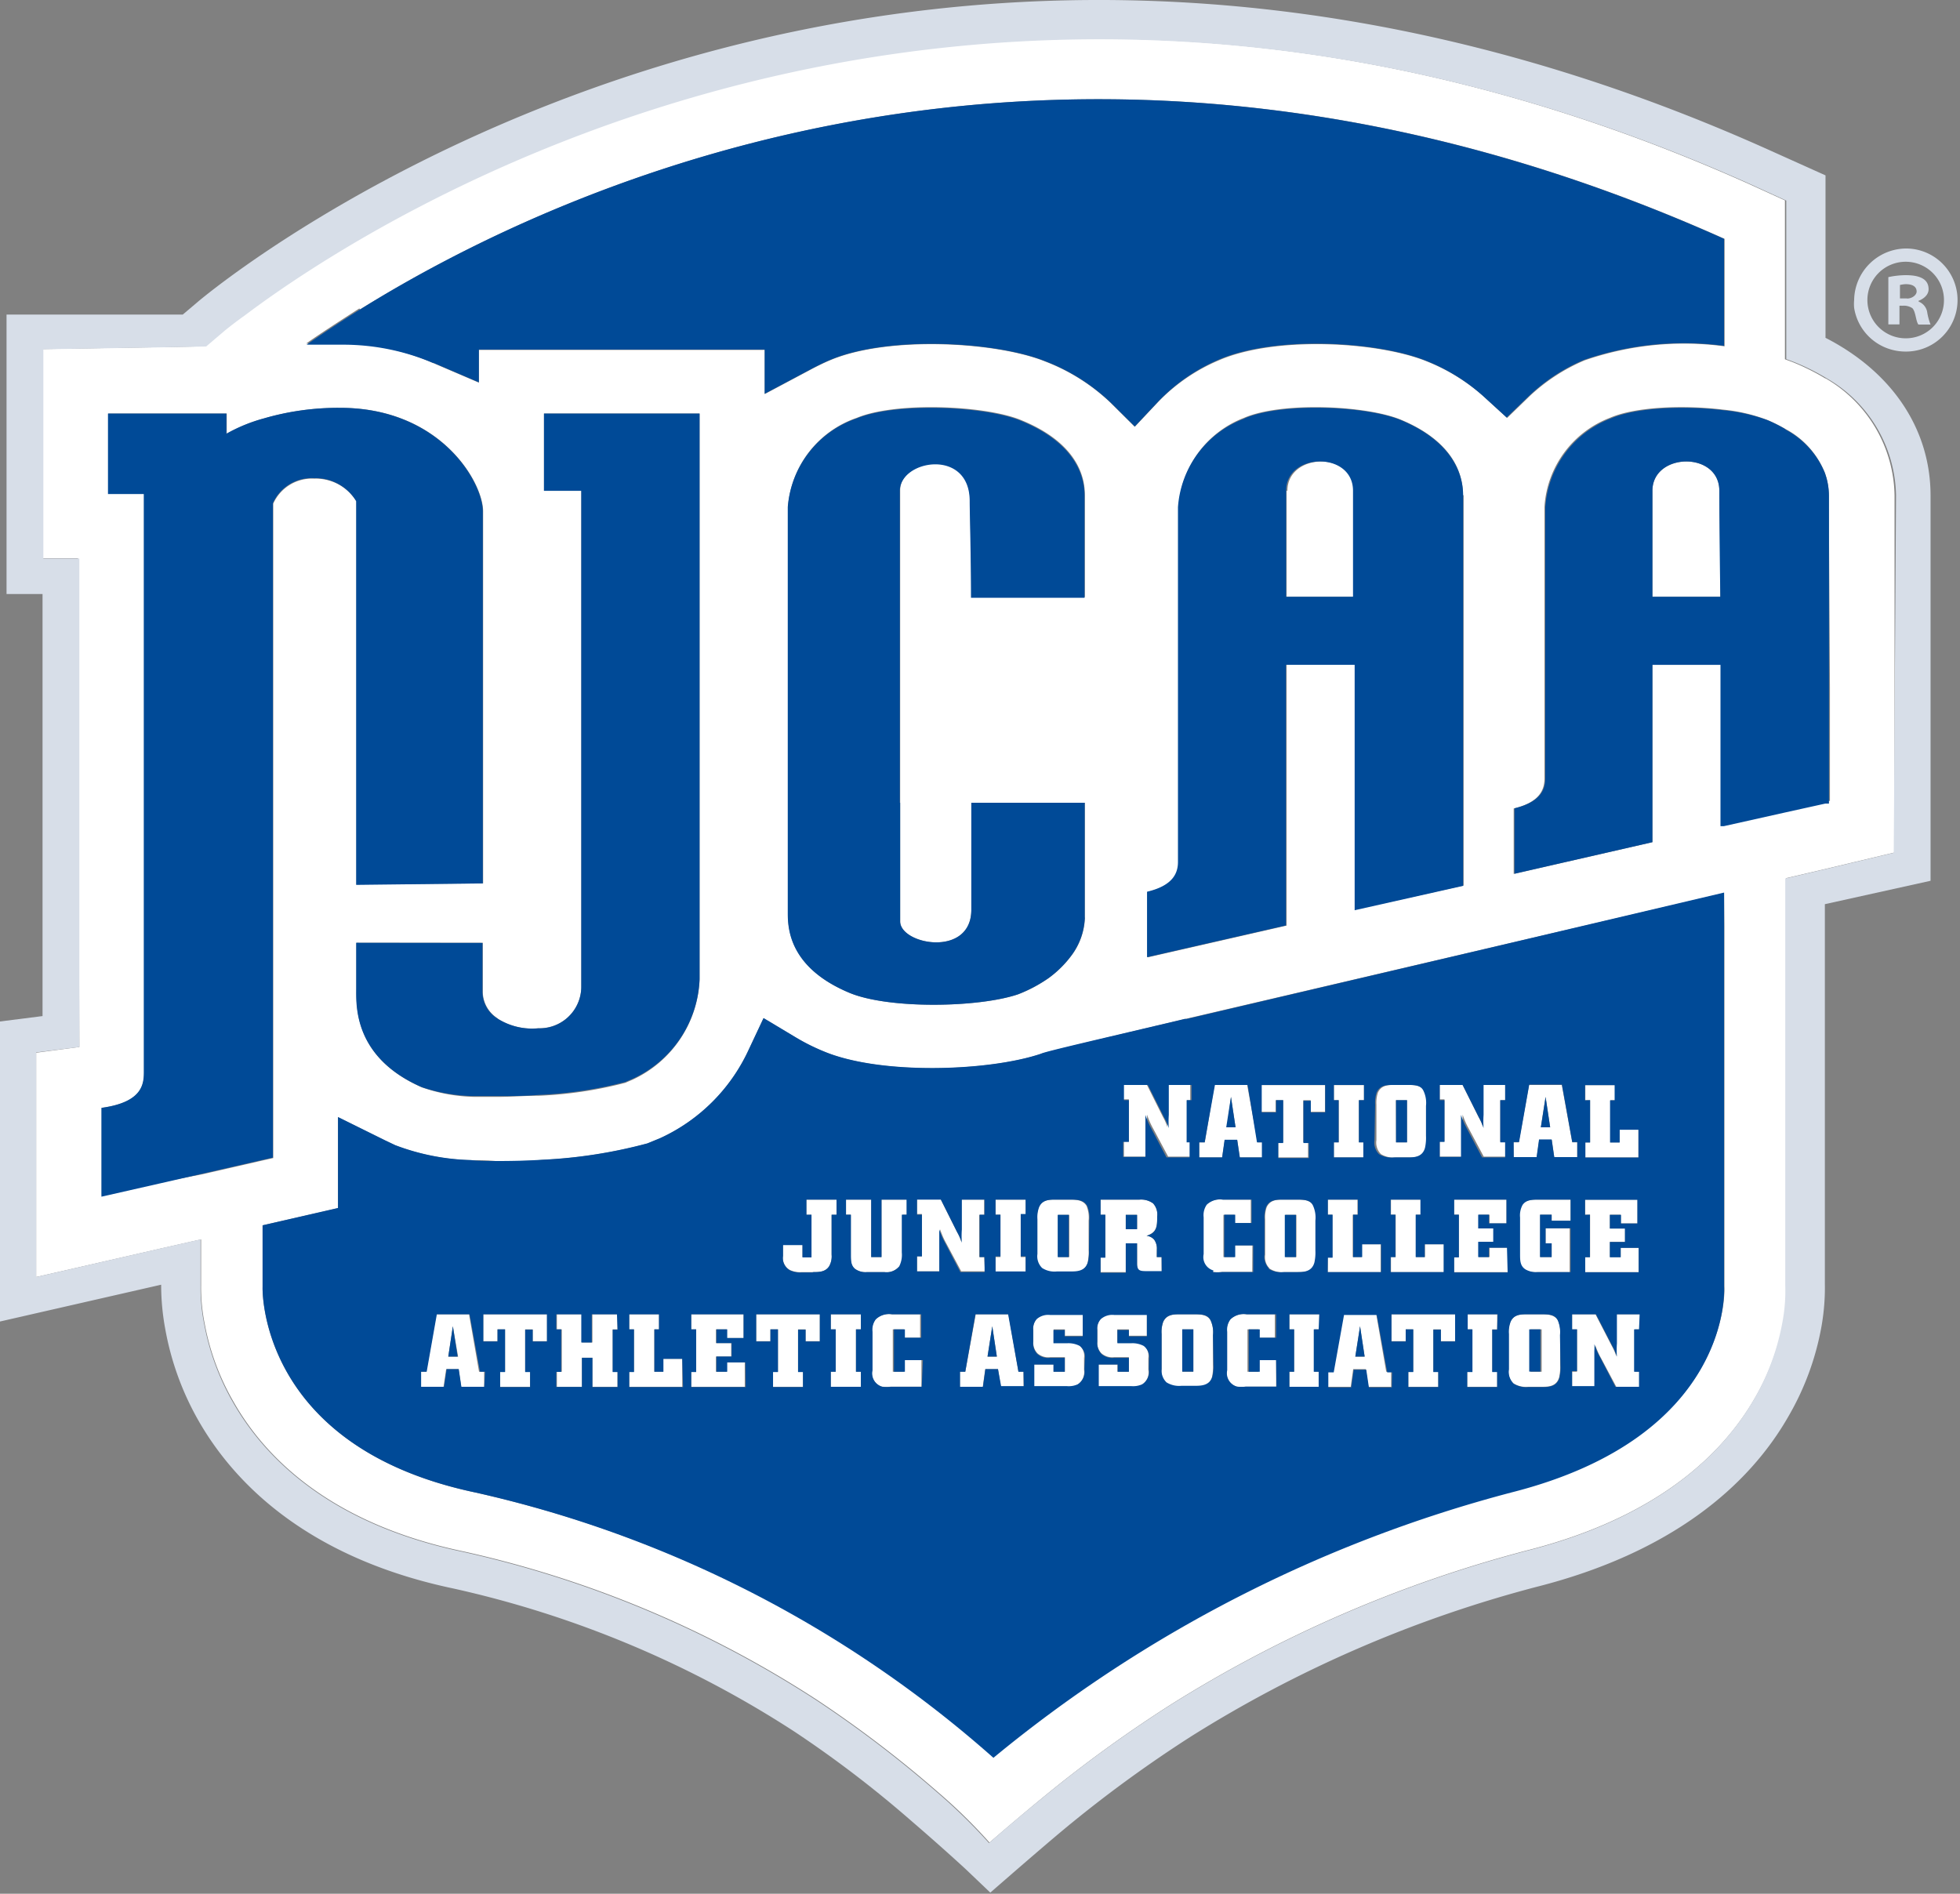<svg xmlns="http://www.w3.org/2000/svg" viewBox="0 0 119.8 115.76"><rect x="0" y="0" width="119.8" height="115.76" fill="#808080" stroke="none"/><defs><style>.cls-1{fill:#fff}.cls-2{fill:#d7dee8}.cls-3{fill:#004a97}</style></defs><g id="Layer_2" data-name="Layer 2"><g id="Layer_1-2" data-name="Layer 1"><path class="cls-1" d="M111.58 23.14a13.86 13.86 0 00-2-1l-.48-.18v-9.71l-2.19-1c-48.46-21.72-84.8 2.53-92 8-.84.63-1.28 1-1.31 1l-1.08.92-2.64.05-7.31.12v12.79h2.2L4.85 64l-2.64.35v13.71l7.65-1.75 2.43-.55v2.85a11.16 11.16 0 00.22 2.3 15 15 0 001.76 4.77c2.13 3.76 6.32 7.52 14 9.14a65.7 65.7 0 0121.67 9.09 70.58 70.58 0 017.36 5.61 32.7 32.7 0 013.18 3.11c.7-.61 2.09-1.8 3.56-3a80.29 80.29 0 017.5-5.42 78.16 78.16 0 0121.8-9.44c7.66-1.94 11.82-5.64 13.93-9.32a14.53 14.53 0 001.73-4.67 10.18 10.18 0 00.17-2.2v-24.9l2.44-.57 4.19-1V30.27a8.43 8.43 0 00-4.23-7.15M22 18.92c12.44-7.73 43.64-22.14 83.41-4.32v6.57a18.57 18.57 0 00-8.56.86 11.37 11.37 0 00-3.37 2.2l-1.36 1.32-1.4-1.28a11.61 11.61 0 00-3.44-2.15c-2.94-1.23-9.31-1.61-12.79-.09a11.16 11.16 0 00-3.71 2.55l-1.42 1.51-1.47-1.46a12 12 0 00-4-2.53c-3-1.21-9.56-1.57-13.1-.1-.39.16-.75.34-1.1.52l-2.95 1.57v-2.7H29.27v2l-2.8-1.2A14.09 14.09 0 0020.81 21h-2.1c.87-.61 2-1.34 3.26-2.15m67.49 11.44v23.84l-6.65 1.47v-15h-4.17v15.98l-8.49 1.94v-4c1.51-.36 1.89-1.07 1.89-1.82V31a6.25 6.25 0 014-5.46c2.31-1 7.5-.76 9.6.12 2.89 1.21 3.78 3 3.78 4.59M59.37 55.61v-6.54h6.94v7a.49.49 0 010 .12 4.1 4.1 0 01-.81 2.21 6.5 6.5 0 01-1.39 1.38 8.78 8.78 0 01-1.88 1c-2.42.82-7.9.91-10.3-.09-3.64-1.52-3.77-3.89-3.77-4.87V31a6.25 6.25 0 014.21-5.46c2.4-1 7.82-.76 10 .12 3 1.21 3.94 3 3.94 4.59v6.25h-6.94c0-2.57-.08-5.15-.08-5.91 0-3.26-4.27-2.52-4.27-.63v26.36c0 1.43 4.35 2.23 4.35-.71m-28.95 6.66a3.9 3.9 0 002.49.58 2.54 2.54 0 002.62-2.49V30h-2.28v-4.72h9.51v34.64a7.06 7.06 0 01-4.1 6.08l-.44.19a24.94 24.94 0 01-5.31.79c-.83 0-1.67.07-2.49.07H29a10.36 10.36 0 01-3.21-.58c-4.18-1.83-4-5-4-6v-2.84h7.72v3a1.94 1.94 0 00.93 1.63m-20.56 10l-3.66.83v-5.37c2.64-.36 2.59-1.59 2.59-2.29V30.18H6.62v-4.9h7.24v1.23a9.9 9.9 0 012.27-.93 16.24 16.24 0 014.67-.65c6.12 0 8.73 4.54 8.73 6.33V54l-7.74.06v-23.4a2.9 2.9 0 00-2.58-1.4 2.59 2.59 0 00-2.51 1.53v40l-.62.14-3.76.86zm95.52-15.65v22s.58 9.11-13 12.55a82.83 82.83 0 00-31.66 16.22 71.32 71.32 0 00-31.69-16.15c-13.32-2.81-13-12.55-13-12.55V74.9l4.61-1.05v-5.56l2.89 1.43.61.29a14 14 0 004.6.91c.52 0 1.07 0 1.63.06.91 0 1.85 0 2.77-.08a30.63 30.63 0 006.41-1l.78-.32a11 11 0 005.38-5.34l.94-2 1.92 1.15a12.7 12.7 0 001.77.89c3.47 1.45 10.1 1.21 13.27.14.25-.1 3.8-.95 8.84-2.14L90.79 58l14.59-3.41zm6.45-14.54v6.89h-.22l-2.44.54-3.76.84h-.21v-9.7H101v10.84l-8.48 1.94v-4c1.5-.36 1.88-1.07 1.88-1.82V31a6.25 6.25 0 014-5.46c1.59-.69 4.55-.79 6.93-.5a10.32 10.32 0 012.67.62 8.51 8.51 0 011.09.54 5.24 5.24 0 012.44 2.67 4.08 4.08 0 01.25 1.38z"/><path class="cls-1" d="M101 30v6.48h4.15c0-4.08-.06-6-.06-6.48 0-2.43-4.09-2.34-4.09 0M78.64 30v6.48h4.14V30c0-2.43-4.09-2.34-4.09 0M28.67 80.34h-2l-.62 3.51h-.34v.92h1.4l.16-1.08h.76l.16 1.08h1.4v-.92h-.31zm-1.27 2.59l.28-1.86.32 1.86zM29.54 81.98h.87v-.72h.46v2.59h-.3v.92h1.83v-.92h-.3v-2.59h.46v.72h.88v-1.64h-3.9v1.64zM36.21 82.06h-.64v-1.72h-1.53v.92h.3v2.59h-.3v.92h1.53v-1.78h.64v1.78h1.53v-.92h-.29v-2.59h.29v-.92h-1.53v1.72zM40.54 83.85h-.55v-2.59h.29v-.92h-1.82v.92h.29v2.59h-.29v.92h3.24v-1.71h-1.16v.79zM44.42 83.85h-.66v-.93h.93v-.82h-.93v-.84h.66v.53h1.03v-1.45h-3.2v.92h.3v2.59h-.3v.92h3.27v-1.49h-1.1v.57zM46.22 81.98h.87v-.72h.46v2.59h-.3v.92h1.83v-.92h-.3v-2.59h.46v.72h.87v-1.64h-3.89v1.64zM50.78 81.26h.3v2.59h-.3v.92h1.84v-.92h-.3v-2.59h.3v-.92h-1.84v.92zM55.24 83.85h-.67v-2.59h.67v.51h1v-1.43h-1.73a1.17 1.17 0 00-1 .31 1.06 1.06 0 00-.2.76v2.35a.85.85 0 00.6 1 2.5 2.5 0 00.55 0h1.86v-1.62h-1.1zM61.64 80.34h-2L59 83.85h-.33v.92h1.4l.15-1.08H61l.17 1.08h1.39v-.92h-.31zm-1.28 2.59l.29-1.86.28 1.86zM66 82.23a1.49 1.49 0 00-.77-.16h-.83v-.81h.69v.39h1.1v-1.31h-2a1.07 1.07 0 00-.81.25.89.89 0 00-.22.67V82a.93.93 0 00.25.72 1 1 0 00.78.24h.9v.89h-.69v-.44h-1.21v1.36h2a1.32 1.32 0 00.65-.11.93.93 0 00.42-.92V83a.84.84 0 00-.33-.8M69.89 82.23a1.47 1.47 0 00-.77-.16h-.83v-.81H69v.39h1.1v-1.31h-2a1.06 1.06 0 00-.81.25.86.86 0 00-.22.67V82a.93.93 0 00.25.72 1 1 0 00.77.24H69v.89h-.7v-.44h-1.17v1.36h2a1.36 1.36 0 00.65-.11.9.9 0 00.41-.92V83a.84.84 0 00-.33-.8M73 80.34h-.9c-.34 0-.79 0-1 .47a1.73 1.73 0 00-.1.73v2.16a1 1 0 00.28.86 1.48 1.48 0 00.91.21H73c.39 0 .92 0 1.08-.59a2.84 2.84 0 00.06-.73v-1.83a1.76 1.76 0 00-.14-.9c-.21-.36-.61-.38-1-.38m-.06 3.51h-.67v-2.59h.67zM76.92 83.85h-.67v-2.59h.67v.51h1v-1.43h-1.73a1.17 1.17 0 00-1 .31 1.06 1.06 0 00-.2.76v2.35a.85.85 0 00.6 1 2.5 2.5 0 00.55 0H78v-1.62h-1.1zM78.81 81.26h.29v2.59h-.29v.92h1.83v-.92h-.3v-2.59h.3v-.92h-1.83v.92zM84.12 80.34h-2l-.63 3.51h-.33v.92h1.4l.15-1.08h.77l.16 1.08h1.39v-.92h-.3zm-1.28 2.59l.29-1.86.28 1.86zM85.05 81.98h.87v-.72h.46v2.59h-.3v.92h1.83v-.92h-.3v-2.59h.46v.72h.87v-1.64h-3.89v1.64zM89.68 81.26h.29v2.59h-.29v.92h1.83v-.92h-.3v-2.59h.3v-.92h-1.83v.92zM94.2 80.34h-.89c-.34 0-.79 0-1 .47a1.73 1.73 0 00-.1.73v2.16a1 1 0 00.29.86 1.45 1.45 0 00.9.21h.82c.4 0 .92 0 1.08-.59a2.84 2.84 0 00.06-.73v-1.83a1.88 1.88 0 00-.13-.9c-.22-.36-.62-.38-1-.38m0 3.51h-.68v-2.59h.68zM98.8 82.12a5.77 5.77 0 000 .81 3.44 3.44 0 00-.28-.65l-1-1.94h-1.43v.92h.3v2.59h-.3v.92h1.41v-2.16a2.82 2.82 0 000-.41 4.58 4.58 0 00.37.84l.92 1.73h1.45v-.92h-.3v-2.59h.3v-.92H98.8zM50.83 74.26h.3v-.93h-1.84v.93h.31v2.58h-.55v-.75h-1.19v.67a.85.85 0 00.42.87 1.46 1.46 0 00.72.13h.68c.37 0 .77 0 1-.36a1.21 1.21 0 00.15-.71zM55 77.43a1.55 1.55 0 00.17-.87v-2.31h.29v-.92h-1.58v3.51h-.63v-3.51h-1.54v.92H52v2.44c0 .39 0 .66.25.87a1.09 1.09 0 00.74.2h1.06a1 1 0 00.89-.33M60.15 76.84h-.3v-2.58h.3v-.93h-1.39v1.78a5.7 5.7 0 000 .81 3.12 3.12 0 00-.28-.64l-1-2h-1.43v.93h.3v2.58h-.3v.92h1.41v-2.16-.41a4.92 4.92 0 00.37.85l.92 1.72h1.45zM60.85 74.25h.3v2.59h-.3v.92h1.84v-.92h-.3v-2.59h.3v-.92h-1.84v.92zM65.38 73.33h-.89c-.34 0-.79 0-1 .47a1.75 1.75 0 00-.1.73v2.17a1 1 0 00.29.85 1.39 1.39 0 00.9.21h.82c.39 0 .92 0 1.08-.59a2.84 2.84 0 00.06-.73v-1.83a1.88 1.88 0 00-.13-.9c-.22-.36-.62-.38-1.05-.38m0 3.51h-.68v-2.58h.68zM70.71 76.36a.92.92 0 00-.17-.59.73.73 0 00-.46-.23c.64-.21.65-.6.65-1.18a1 1 0 00-.25-.8 1.24 1.24 0 00-.84-.23h-2.37v.93h.29v2.58h-.29v.92h1.54V76h.69v1.3c0 .42.19.46.66.46H71v-.92h-.3zm-1.21-1.23h-.69v-.87h.69zM76.55 76.13h-1.1v.71h-.67v-2.58h.67v.5h1v-1.43h-1.73a1.2 1.2 0 00-1 .31 1.12 1.12 0 00-.19.77v2.34a.85.85 0 00.6 1 2.5 2.5 0 00.55 0h1.86zM80.38 77.17a2.84 2.84 0 00.06-.73v-1.83a1.76 1.76 0 00-.14-.9c-.21-.36-.62-.38-1-.38h-.88c-.34 0-.79 0-1 .47a1.93 1.93 0 00-.09.73v2.17a1 1 0 00.28.85 1.4 1.4 0 00.91.21h.82c.39 0 .92 0 1.08-.59m-1.18-.33h-.67v-2.58h.67zM84.39 76.06h-1.16v.78h-.55v-2.59h.29v-.92h-1.81v.92h.28v2.59h-.28v.92h3.23v-1.7zM88.26 76.06H87.1v.78h-.55v-2.59h.29v-.92h-1.82v.92h.29v2.59h-.29v.92h3.24v-1.7zM91.05 76.84h-.66v-.93h.92v-.82h-.92v-.84h.66v.53h1.03v-1.45h-3.2v.92h.29v2.59h-.29v.92h3.27v-1.49h-1.1v.57zM94.47 76h.37v.84h-.7v-2.59h.7v.37H96v-1.29h-2c-.37 0-.75 0-1 .33a1.34 1.34 0 00-.15.76v2.29c0 .38 0 .69.34.89a1.3 1.3 0 00.75.16h2v-2.68h-1.47zM96.89 76.84v.92h3.27v-1.49h-1.1v.57h-.66v-.93h.93v-.82h-.93v-.84h.66v.53h1.03v-1.45h-3.2v.92h.3v2.59h-.3zM72.75 67.25v-.93h-1.39v1.78a5.7 5.7 0 000 .81 3.37 3.37 0 00-.28-.64l-1-2h-1.43v.93H69v2.58h-.3v.92h1.41v-2.15-.42a4.61 4.61 0 00.37.85l.92 1.72h1.45v-.92h-.3v-2.53zM73.64 69.83h-.34v.92h1.4l.16-1.07h.76l.16 1.07h1.39v-.92h-.3l-.64-3.51h-2zm1.6-2.78l.28 1.86H75zM77.09 67.96h.88v-.71h.46v2.58h-.3v.92h1.82v-.92h-.29v-2.58h.45v.71h.88v-1.63h-3.9v1.63zM83.37 67.25v-.92h-1.84v.92h.3v2.58h-.3v.92h1.84v-.92h-.31v-2.58h.31zM85.28 70.75h.82c.39 0 .92 0 1.08-.59a2.84 2.84 0 00.06-.73V67.6a1.71 1.71 0 00-.14-.89c-.21-.37-.62-.39-1-.39h-.88c-.34 0-.79 0-1 .47a2 2 0 00-.09.73v2.17a1 1 0 00.28.86 1.46 1.46 0 00.91.2m0-3.5H86v2.58h-.67zM92 67.25v-.93h-1.35v1.78a5.7 5.7 0 000 .81 3.37 3.37 0 00-.28-.64l-1-2H88v.93h.29v2.58H88v.92h1.4v-2.15-.42a4.61 4.61 0 00.37.85l.92 1.72H92v-.92h-.3v-2.53zM92.53 70.75h1.4l.15-1.07h.77l.15 1.07h1.4v-.92h-.3l-.64-3.51h-2l-.63 3.51h-.33zm1.94-3.7l.28 1.86h-.57zM96.9 69.83v.92h3.24v-1.7h-1.16v.78h-.55v-2.58h.29v-.92H96.9v.92h.29v2.58h-.29z"/><path class="cls-2" d="M111.58 20.64v-9.92L108 9.11c-55.47-24.86-95.52 9-95.92 9.35l-.91.77H.4v17.08h2.2v25.8l-2.6.33v18.34l9.85-2.25a14.92 14.92 0 00.26 2.76 17.52 17.52 0 002 5.51c2.49 4.38 7.28 8.55 15.6 10.3a63.51 63.51 0 0120.85 8.75 68.43 68.43 0 017.09 5.41c2 1.72 3.38 3 3.38 3l1.5 1.43c1.55-1.35 3.77-3.28 5-4.28a78.34 78.34 0 017.26-5.26 75.72 75.72 0 0121.09-9.14c8.24-2.08 13-6.15 15.45-10.46a16.79 16.79 0 002-5.45 13.56 13.56 0 00.21-2.64V55.27l6.46-1.43V30.29c0-4-2.29-7.53-6.44-9.65m4.19 31.49l-4.19 1-2.44.57v24.9a10.18 10.18 0 01-.17 2.2 14.53 14.53 0 01-1.71 4.68c-2.11 3.68-6.27 7.38-13.94 9.32a78.22 78.22 0 00-21.79 9.44 80.29 80.29 0 00-7.5 5.42c-1.47 1.19-2.86 2.38-3.56 3a34 34 0 00-3.18-3.11 70.58 70.58 0 00-7.36-5.61 65.7 65.7 0 00-21.67-9.09c-7.67-1.62-11.86-5.38-14-9.13a15.11 15.11 0 01-1.76-4.79 11 11 0 01-.22-2.29v-2.88l-2.43.55-7.62 1.75V64.33L4.85 64V34.14h-2.2V21.35l7.31-.12 2.64-.05 1.08-.92s.47-.4 1.31-1c7.2-5.43 43.54-29.68 92-8l2.19 1v9.69l.48.18a13.86 13.86 0 012 1 8.43 8.43 0 014.23 7.15z"/><path class="cls-2" d="M116.57 15.19a3.2 3.2 0 00-3.24 3.15 2.52 2.52 0 000 .48 3.15 3.15 0 002 2.46 3.24 3.24 0 001.17.21 3.15 3.15 0 100-6.3m0 5.49a2.34 2.34 0 112.32-2.34 2.33 2.33 0 01-2.32 2.34"/><path class="cls-2" d="M117.26 18.39s.62-.21.62-.71-.34-.86-1.4-.86a5.24 5.24 0 00-1.06.12v2.89h.68v-1.14a.79.79 0 01.17 0 .94.94 0 01.62.15c.21.22.21.81.37 1h.74a3.7 3.7 0 01-.21-.79.84.84 0 00-.51-.61m-.72-.2h-.43v-.82a1.93 1.93 0 01.35-.05c.55 0 .67.25.67.45s-.26.43-.59.43"/><path class="cls-3" d="M82.84 82.92h.57l-.28-1.85-.29 1.85zM94.47 67.05l-.29 1.86h.57l-.28-1.86zM93.47 81.26h.68v2.58h-.68zM78.53 74.26h.68v2.58h-.68zM60.36 82.92h.57l-.28-1.85-.29 1.85zM75.24 67.05l-.29 1.86h.57l-.28-1.86zM85.33 67.25H86v2.58h-.67zM72.26 81.26h.68v2.58h-.68zM27.4 82.92h.57l-.29-1.85-.28 1.85zM64.65 74.26h.67v2.58h-.67zM68.81 74.26h.69v.88h-.69zM26.47 22.17l2.8 1.2v-2h17.47v2.7l2.95-1.57c.35-.18.71-.36 1.1-.52 3.54-1.47 10.09-1.11 13.1.1a12 12 0 014 2.53l1.47 1.46 1.42-1.51A11.16 11.16 0 0174.46 22c3.48-1.52 9.85-1.14 12.8.09a11.69 11.69 0 013.43 2.15l1.4 1.28 1.37-1.32a11.19 11.19 0 013.36-2.2 18.71 18.71 0 018.56-.86V14.6C65.61-3.22 34.41 11.19 22 18.92c-1.29.81-2.39 1.54-3.26 2.15h2.1a14.09 14.09 0 015.66 1.13"/><path class="cls-3" d="M72.47 62.27c-5 1.19-8.59 2-8.84 2.14-3.17 1.07-9.8 1.31-13.27-.14a12.7 12.7 0 01-1.77-.89l-1.92-1.15-.94 2a11 11 0 01-5.38 5.34l-.78.32a30 30 0 01-6.41 1c-.92.06-1.86.08-2.77.08-.56 0-1.11 0-1.63-.06a14 14 0 01-4.6-.91l-.61-.29-2.89-1.43v5.56l-4.61 1.06v3.78s-.32 9.74 13 12.55a71.32 71.32 0 0131.67 16.22 82.83 82.83 0 0131.66-16.22c13.58-3.44 13-12.55 13-12.55V54.56L90.79 58l-18.32 4.3m21 4h2l.63 3.51h.31v.92H95l-.16-1.08h-.77l-.15 1.08h-1.4v-.92h.33zM92 69.83v.92h-1.41L89.67 69a4.61 4.61 0 01-.37-.85v2.57H88v-.92h.29v-2.55H88v-.93h1.4l1 2a3.37 3.37 0 01.28.64 5.7 5.7 0 010-.81v-1.83H92v.93h-.3v2.58zm-8.67 0v.92h-1.8v-.92h.29v-2.58h-.29v-.93h1.84v.93h-.31v2.58zm-6.5 0h.3v.92h-1.35l-.16-1.08h-.77l-.15 1.08h-1.4v-.92h.33l.63-3.51h2zm-4.12 0v.92H71.3L70.38 69a4.61 4.61 0 01-.37-.85v2.57h-1.36v-.92H69v-2.55h-.3v-.93h1.46l1 2a3.37 3.37 0 01.28.64 5.7 5.7 0 010-.81v-1.83h1.39v.93h-.3v2.58zm11.34-2.31a2 2 0 01.09-.73c.2-.47.65-.47 1-.47h.88c.43 0 .84 0 1 .39a1.71 1.71 0 01.14.89v1.83a2.84 2.84 0 01-.06.73c-.16.59-.69.59-1.08.59h-.82a1.46 1.46 0 01-.91-.2 1 1 0 01-.28-.86zm.95 9.32h.29v-2.59H85v-.92h1.82v.92h-.29v2.59h.55v-.78h1.16v1.7H85zm-55.4 7.93h-1.4l-.16-1.08h-.74l-.16 1.08h-1.4v-.92h.34l.62-3.51h2l.64 3.51h.31zM33.43 82h-.87v-.72h-.46v2.59h.3v.92h-1.83v-.92h.3v-2.61h-.46V82h-.87v-1.66h3.89zm4.32-.72h-.3v2.59h.3v.92h-1.54V83h-.64v1.78H34v-.92h.3v-2.6H34v-.92h1.53v1.72h.64v-1.72h1.54zm4 3.51h-3.29v-.92h.29v-2.61h-.29v-.92h1.82v.92H40v2.59h.55v-.79h1.15zm3.83 0h-3.33v-.92h.3v-2.61h-.3v-.92h3.2v1.45h-1v-.53h-.66v.84h.93v.82h-.93v.93h.66v-.57h1.11zM50.11 82h-.87v-.72h-.46v2.59h.3v.92h-1.83v-.92h.3v-2.61h-.46V82h-.87v-1.66h3.89zm-.43-4.22H49a1.46 1.46 0 01-.72-.13.85.85 0 01-.42-.87v-.67h1.19v.75h.55v-2.61h-.31v-.92h1.84v.92h-.3v2.44a1.22 1.22 0 01-.15.71c-.23.36-.63.36-1 .36m2.94 3.5h-.3v2.59h.3v.92h-1.84v-.92h.3v-2.59h-.3v-.92h1.84zm-.36-3.7c-.24-.21-.25-.48-.25-.87v-2.44h-.3v-.92h1.54v3.51h.63v-3.51h1.53v.92h-.29v2.31a1.55 1.55 0 01-.17.87 1 1 0 01-.89.33H53a1.09 1.09 0 01-.74-.2m4.08 7.21h-1.86a2.5 2.5 0 01-.55 0 .85.85 0 01-.6-1v-2.36a1.06 1.06 0 01.2-.76 1.17 1.17 0 011-.31h1.78v1.43h-1v-.51h-.67v2.59h.67v-.71h1.1zM57.78 76a4.92 4.92 0 01-.37-.85V77.72h-1.36v-.92h.3v-2.55h-.3v-.92h1.46l1 2a3.12 3.12 0 01.28.64 5.7 5.7 0 010-.81v-1.83h1.39v.92h-.3v2.59h.3v.92H58.7zm4.8 8.73h-1.39L61 83.69h-.77l-.15 1.08h-1.4v-.92H59l.62-3.51h2l.63 3.51h.31zm.11-10.52h-.3v2.59h.3v.92h-1.84v-.92h.3v-2.55h-.3v-.92h1.84zm3.59 9.49a.9.9 0 01-.41.92 1.32 1.32 0 01-.65.11h-2v-1.32h1.17v.44h.69V83h-.9a1 1 0 01-.78-.24.93.93 0 01-.25-.72v-.74a.89.89 0 01.22-.67 1.07 1.07 0 01.81-.25h2v1.31h-1.1v-.39h-.69v.81h.83a1.49 1.49 0 01.77.16.85.85 0 01.32.8zm.28-7.3a2.84 2.84 0 01-.06.73c-.16.59-.69.59-1.08.59h-.82a1.39 1.39 0 01-.9-.21 1 1 0 01-.29-.86v-2.12a1.75 1.75 0 01.1-.73c.19-.47.64-.47 1-.47h.89c.43 0 .83 0 1.05.38a1.88 1.88 0 01.13.9zm3.66 7.3a.9.9 0 01-.41.92 1.36 1.36 0 01-.65.11h-2v-1.32h1.16v.44H69V83h-.91a1 1 0 01-.77-.24.93.93 0 01-.25-.72v-.74a.86.86 0 01.22-.67 1.06 1.06 0 01.81-.25h2v1.31H69v-.39h-.7v.81h.83a1.47 1.47 0 01.77.16.84.84 0 01.33.8zm.79-6h-.85c-.47 0-.65 0-.66-.46V76h-.69v1.8h-1.54v-.92h.29v-2.63h-.29v-.92h2.37a1.24 1.24 0 01.84.23 1 1 0 01.25.8c0 .58 0 1-.65 1.18a.73.73 0 01.46.23.92.92 0 01.17.59v.48H71zm3.16 5.69a2.84 2.84 0 01-.06.73c-.16.58-.69.59-1.08.59h-.82a1.46 1.46 0 01-.91-.21 1 1 0 01-.3-.8v-2.16a1.9 1.9 0 01.09-.73c.2-.47.65-.47 1-.47H73c.43 0 .83 0 1 .38a1.72 1.72 0 01.14.89zm0-5.73a.85.85 0 01-.6-1v-2.25a1.12 1.12 0 01.19-.77 1.19 1.19 0 011-.31h1.74v1.43h-1v-.51h-.67v2.59h.67v-.71h1.1v1.63h-1.91a2.5 2.5 0 01-.55 0m3.88 7h-1.86a2.5 2.5 0 01-.55 0 .85.85 0 01-.6-1v-2.35a1.06 1.06 0 01.2-.76 1.17 1.17 0 011-.31H78v1.43h-1v-.51h-.67v2.59H77v-.71h1zm-.45-7.22a1 1 0 01-.28-.86v-2.15a1.93 1.93 0 01.09-.73c.2-.47.65-.47 1-.47h.88c.43 0 .84 0 1 .38a1.76 1.76 0 01.14.9v1.83a2.84 2.84 0 01-.06.73c-.16.59-.69.59-1.08.59h-.82a1.4 1.4 0 01-.91-.21m3.07 3.71h-.3v2.59h.3v.92h-1.79v-.92h.29v-2.59h-.29v-.92h1.83zM81 68h-.88v-.71h-.45v2.58H80v.92h-1.87v-.92h.3v-2.62H78V68h-.88v-1.68H81zm.16 8.88h.29v-2.63h-.29v-.92H83v.92h-.29v2.59h.55v-.78h1.16v1.7h-3.27zm3.91 7.93h-1.4l-.16-1.08h-.77l-.15 1.08h-1.4v-.92h.33l.63-3.51h2l.64 3.51h.3zM88.94 82h-.87v-.72h-.46v2.59h.3v.92h-1.83v-.92h.3v-2.61h-.46V82h-.87v-1.66h3.89zm2.57-.72h-.3v2.59h.3v.92h-1.83v-.92H90v-2.61h-.29v-.92h1.83zm.64-3.5h-3.27v-.92h.29v-2.61h-.29v-.92h3.2v1.45H91v-.53h-.65v.84h.92v.82h-.92v.93H91v-.57h1.11zm3.23 5.69a2.84 2.84 0 01-.06.73c-.16.58-.68.59-1.08.59h-.82a1.45 1.45 0 01-.9-.21 1 1 0 01-.29-.86v-2.18a1.73 1.73 0 01.1-.73c.19-.47.64-.47 1-.47h.89c.43 0 .83 0 1 .38a1.84 1.84 0 01.13.89zm.62-5.71h-2a1.3 1.3 0 01-.75-.16c-.32-.2-.34-.51-.34-.89v-2.29a1.34 1.34 0 01.15-.76c.22-.33.61-.33 1-.33H96v1.29h-1.16v-.37h-.71v2.59h.71V76h-.37v-.92H96zm4.18 3.5h-.3v2.59h.3v.92h-1.44L97.82 83a4.58 4.58 0 01-.37-.84 2.82 2.82 0 010 .41v2.16h-1.36v-.92h.3v-2.55h-.3v-.92h1.46l1 1.94a3.44 3.44 0 01.28.65 5.77 5.77 0 010-.81v-1.78h1.39zm-3.3-7v-.92h3.2v1.45h-1v-.53h-.68v.84h.92v.82h-.92v.93h.66v-.57h1.1v1.49h-3.27v-.92h.29v-2.6zm0-7v-.93h1.81v.93h-.28v2.58H99v-.78h1.15v1.7H96.9v-.92h.29v-2.59zM16.68 70.76v-40a2.59 2.59 0 012.51-1.53 2.9 2.9 0 012.58 1.4v23.46l7.74-.09V31.26c0-1.79-2.61-6.33-8.73-6.33a16.24 16.24 0 00-4.67.65 9.9 9.9 0 00-2.27.93v-1.23H6.6v4.92h2.19v35.23c0 .71.05 1.93-2.59 2.29v5.43l3.66-.83 2.44-.56 3.76-.86z"/><path class="cls-3" d="M21.77 57.63v2.82c0 1-.16 4.18 4 6A10.36 10.36 0 0029 67h1.42c.82 0 1.66 0 2.49-.07a24.94 24.94 0 005.31-.79l.44-.19a7 7 0 004.1-6.12V25.28h-9.51V30h2.28v30.36a2.55 2.55 0 01-2.62 2.5 4 4 0 01-2.49-.59 1.94 1.94 0 01-.93-1.63v-3zM55 49.07V30c0-1.89 4.27-2.63 4.27.63 0 .76.08 3.34.08 5.91h6.94v-6.25c0-1.55-.93-3.38-3.94-4.59-2.19-.88-7.61-1.12-10-.12a6.25 6.25 0 00-4.2 5.42v24.82c0 1 .13 3.35 3.77 4.87 2.4 1 7.88.91 10.3.09a8.78 8.78 0 001.88-1 6.5 6.5 0 001.39-1.38 4.1 4.1 0 00.81-2.21.49.49 0 000-.12v-7h-6.93v6.54c0 2.94-4.35 2.14-4.35.71v-7.25zM76.08 25.58A6.25 6.25 0 0072 31v21.69c0 .75-.38 1.46-1.89 1.82v4l8.49-1.94V40.64h4.2v15l6.63-1.49V30.29c0-1.55-.89-3.39-3.78-4.6-2.1-.88-7.29-1.11-9.6-.11m2.56 10.9V30c0-2.35 4.09-2.43 4.09 0v6.48zM109.14 26.24a10.06 10.06 0 00-1.09-.55 10.8 10.8 0 00-2.67-.61c-2.38-.29-5.34-.19-6.93.5a6.25 6.25 0 00-4 5.46v16.55c0 .75-.38 1.46-1.88 1.82v4l8.43-1.93V40.64h4.16v9.86h.21l3.76-.84 2.44-.54h.22V30.29a4.08 4.08 0 00-.25-1.38 5.24 5.24 0 00-2.44-2.67M101 36.48V30c0-2.35 4.09-2.43 4.09 0 0 .5 0 2.4.06 6.48z"/></g></g></svg>